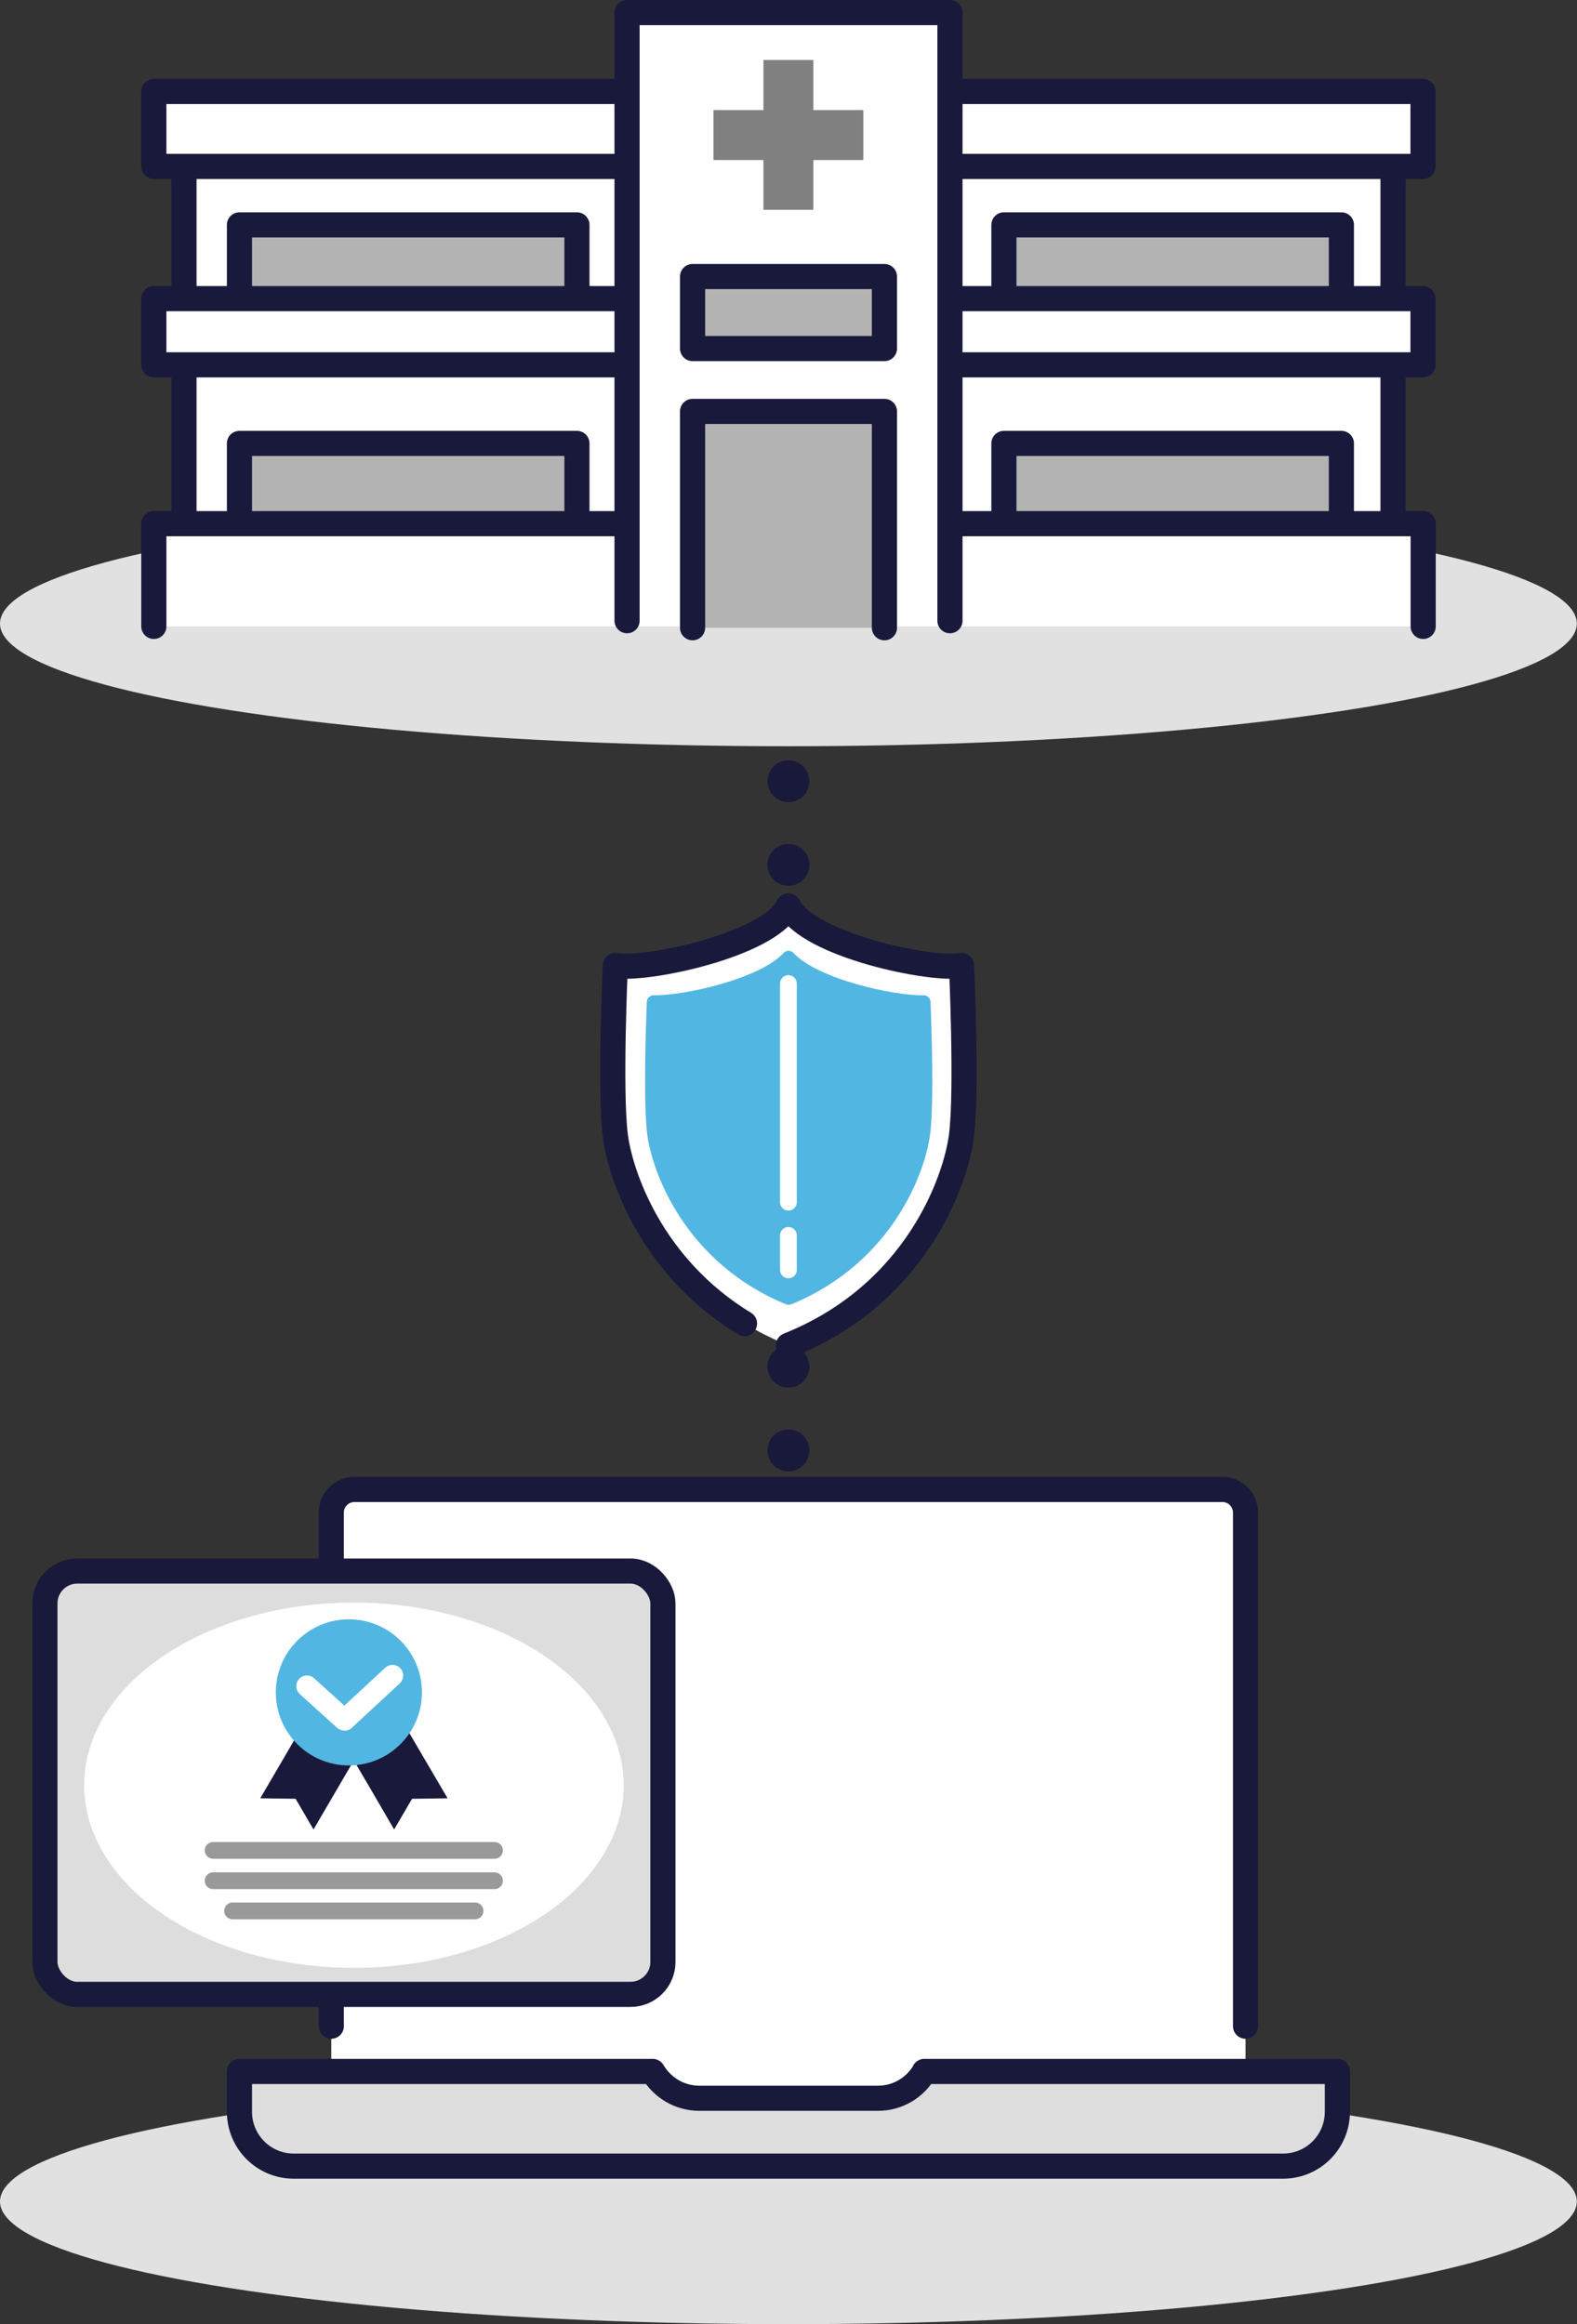<?xml version="1.0" encoding="UTF-8"?>
<svg id="Layer_2" data-name="Layer 2" xmlns="http://www.w3.org/2000/svg" viewBox="0 0 94.11 138.68">
  <rect x="0" y="0" width="94.11" height="138.68" fill="#333333" stroke="none"/>
  <defs>
    <style>
      .cls-1, .cls-2 {
        stroke-width: 2.5px;
      }

      .cls-1, .cls-2, .cls-3 {
        stroke-miterlimit: 10;
      }

      .cls-1, .cls-2, .cls-3, .cls-4, .cls-5, .cls-6, .cls-7 {
        stroke: #19193b;
      }

      .cls-1, .cls-2, .cls-4, .cls-5, .cls-8, .cls-9, .cls-6, .cls-7 {
        stroke-linecap: round;
      }

      .cls-1, .cls-2, .cls-8, .cls-9, .cls-6 {
        fill: none;
      }

      .cls-2 {
        stroke-dasharray: 0 4.99;
      }

      .cls-3, .cls-4, .cls-5, .cls-6, .cls-7 {
        stroke-width: 1.5px;
      }

      .cls-3, .cls-7 {
        fill: #ddd;
      }

      .cls-10 {
        fill: gray;
      }

      .cls-11 {
        fill: #19193b;
      }

      .cls-12 {
        fill: #52b6e2;
      }

      .cls-4 {
        fill: #b3b3b3;
      }

      .cls-4, .cls-5, .cls-8, .cls-9, .cls-6, .cls-7 {
        stroke-linejoin: round;
      }

      .cls-13, .cls-5 {
        fill: #fff;
      }

      .cls-8 {
        stroke: #999;
      }

      .cls-9 {
        stroke: #fff;
      }

      .cls-14 {
        fill: #e1e1e1;
      }
    </style>
  </defs>
  <g id="_レイヤー_8" data-name="レイヤー 8">
    <g>
      <ellipse class="cls-14" cx="47.05" cy="131.37" rx="47.05" ry="7.32"/>
      <g>
        <line class="cls-1" x1="47.05" y1="86.55" x2="47.05" y2="86.55"/>
        <line class="cls-2" x1="47.05" y1="81.55" x2="47.05" y2="29.12"/>
        <line class="cls-1" x1="47.05" y1="26.63" x2="47.05" y2="26.63"/>
      </g>
      <g>
        <rect class="cls-13" x="19.77" y="88.88" width="54.56" height="40.37" rx="2.31" ry="2.31"/>
        <path class="cls-7" d="M55.17,123.61c-.56.96-1.59,1.6-2.78,1.6h-10.66c-1.19,0-2.22-.65-2.78-1.6H14.29v2.41c0,1.79,1.45,3.24,3.24,3.24h59.04c1.79,0,3.24-1.45,3.24-3.24v-2.41h-24.65Z"/>
        <path class="cls-6" d="M19.77,120.91v-30.65c0-.76.62-1.38,1.38-1.38h51.8c.76,0,1.38.62,1.38,1.38v30.65"/>
      </g>
      <g>
        <rect class="cls-3" x="2.68" y="93.75" width="36.88" height="25.26" rx="1.93" ry="1.93"/>
        <ellipse class="cls-13" cx="21.12" cy="106.53" rx="16.1" ry="10.9"/>
        <g>
          <polyline class="cls-11" points="18.1 102.91 21.28 104.77 18.71 109.17 17.64 107.34 15.53 107.31 16.87 105.02"/>
          <polyline class="cls-11" points="22.13 106.78 23.52 109.17 24.59 107.34 26.71 107.31 24.13 102.91 20.95 104.77"/>
          <circle class="cls-12" cx="20.82" cy="100.99" r="4.36"/>
          <path class="cls-13" d="M20.55,103.27c-.15,0-.3-.05-.43-.16l-2.23-2.02c-.26-.24-.28-.64-.04-.9.23-.26.64-.28.9-.04l1.8,1.63,2.44-2.26c.26-.24.66-.22.9.03.24.26.22.66-.03.9l-2.87,2.66c-.12.11-.28.17-.43.17Z"/>
        </g>
        <line class="cls-8" x1="12.72" y1="110.42" x2="29.51" y2="110.42"/>
        <line class="cls-8" x1="12.72" y1="112.23" x2="29.51" y2="112.23"/>
        <line class="cls-8" x1="13.88" y1="114.03" x2="28.35" y2="114.03"/>
      </g>
      <g>
        <path class="cls-13" d="M57.38,57.61c-1.69.34-9.14-1.18-10.33-3.55-1.18,2.37-8.64,3.89-10.33,3.55,0,0-.34,7.44,0,10.15.34,2.71,2.71,9.47,10.33,12.52,7.61-3.04,9.99-9.81,10.33-12.52.34-2.71,0-10.15,0-10.15Z"/>
        <path class="cls-6" d="M47.05,80.28c7.61-3.04,9.99-9.81,10.33-12.52.34-2.71,0-10.15,0-10.15-1.69.34-9.14-1.18-10.33-3.55-1.18,2.37-8.64,3.89-10.33,3.55,0,0-.34,7.44,0,10.15.3,2.37,2.15,7.84,7.71,11.22"/>
        <path class="cls-12" d="M55.1,59.39c-1.74.04-6.32-.97-7.74-2.52-.16-.18-.44-.18-.6,0-1.43,1.55-6,2.56-7.74,2.52-.23,0-.41.17-.42.4-.06,1.43-.21,6.01.02,7.87.27,2.19,2.19,7.65,8.28,10.17.1.04.23.04.33,0,6.1-2.52,8.01-7.98,8.28-10.17.23-1.86.08-6.44.02-7.87,0-.23-.2-.4-.42-.4Z"/>
        <line class="cls-9" x1="47.05" y1="73.72" x2="47.05" y2="75.78"/>
        <line class="cls-9" x1="47.05" y1="58.69" x2="47.05" y2="71.74"/>
      </g>
      <ellipse class="cls-14" cx="47.05" cy="37.21" rx="47.05" ry="7.32"/>
      <g>
        <polyline class="cls-5" points="10.98 35.5 10.98 7.45 83.13 7.45 83.13 35.5"/>
        <polyline class="cls-4" points="14.29 19.21 14.29 13.42 34.43 13.42 34.43 19.21"/>
        <polyline class="cls-4" points="14.29 32.26 14.29 26.46 34.43 26.46 34.43 32.26"/>
        <polyline class="cls-4" points="59.91 19.21 59.91 13.42 80.05 13.42 80.05 19.21"/>
        <polyline class="cls-4" points="59.91 32.26 59.91 26.46 80.05 26.46 80.05 32.26"/>
        <rect class="cls-5" x="9.18" y="5.46" width="75.74" height="4.47"/>
        <rect class="cls-5" x="9.18" y="17.82" width="75.74" height="3.95"/>
        <polyline class="cls-5" points="84.93 37.38 84.93 31.25 9.18 31.25 9.18 37.38"/>
        <polyline class="cls-5" points="37.42 37.04 37.42 .75 56.69 .75 56.69 37.04"/>
        <polyline class="cls-4" points="41.33 37.46 41.33 24.55 52.78 24.55 52.78 37.46"/>
        <rect class="cls-4" x="41.33" y="16.5" width="11.45" height="4.3"/>
        <g>
          <rect class="cls-10" x="45.56" y="3.58" width="2.98" height="8.94"/>
          <rect class="cls-10" x="45.56" y="3.58" width="2.98" height="8.94" transform="translate(39 55.11) rotate(-90)"/>
        </g>
      </g>
    </g>
  </g>
</svg>